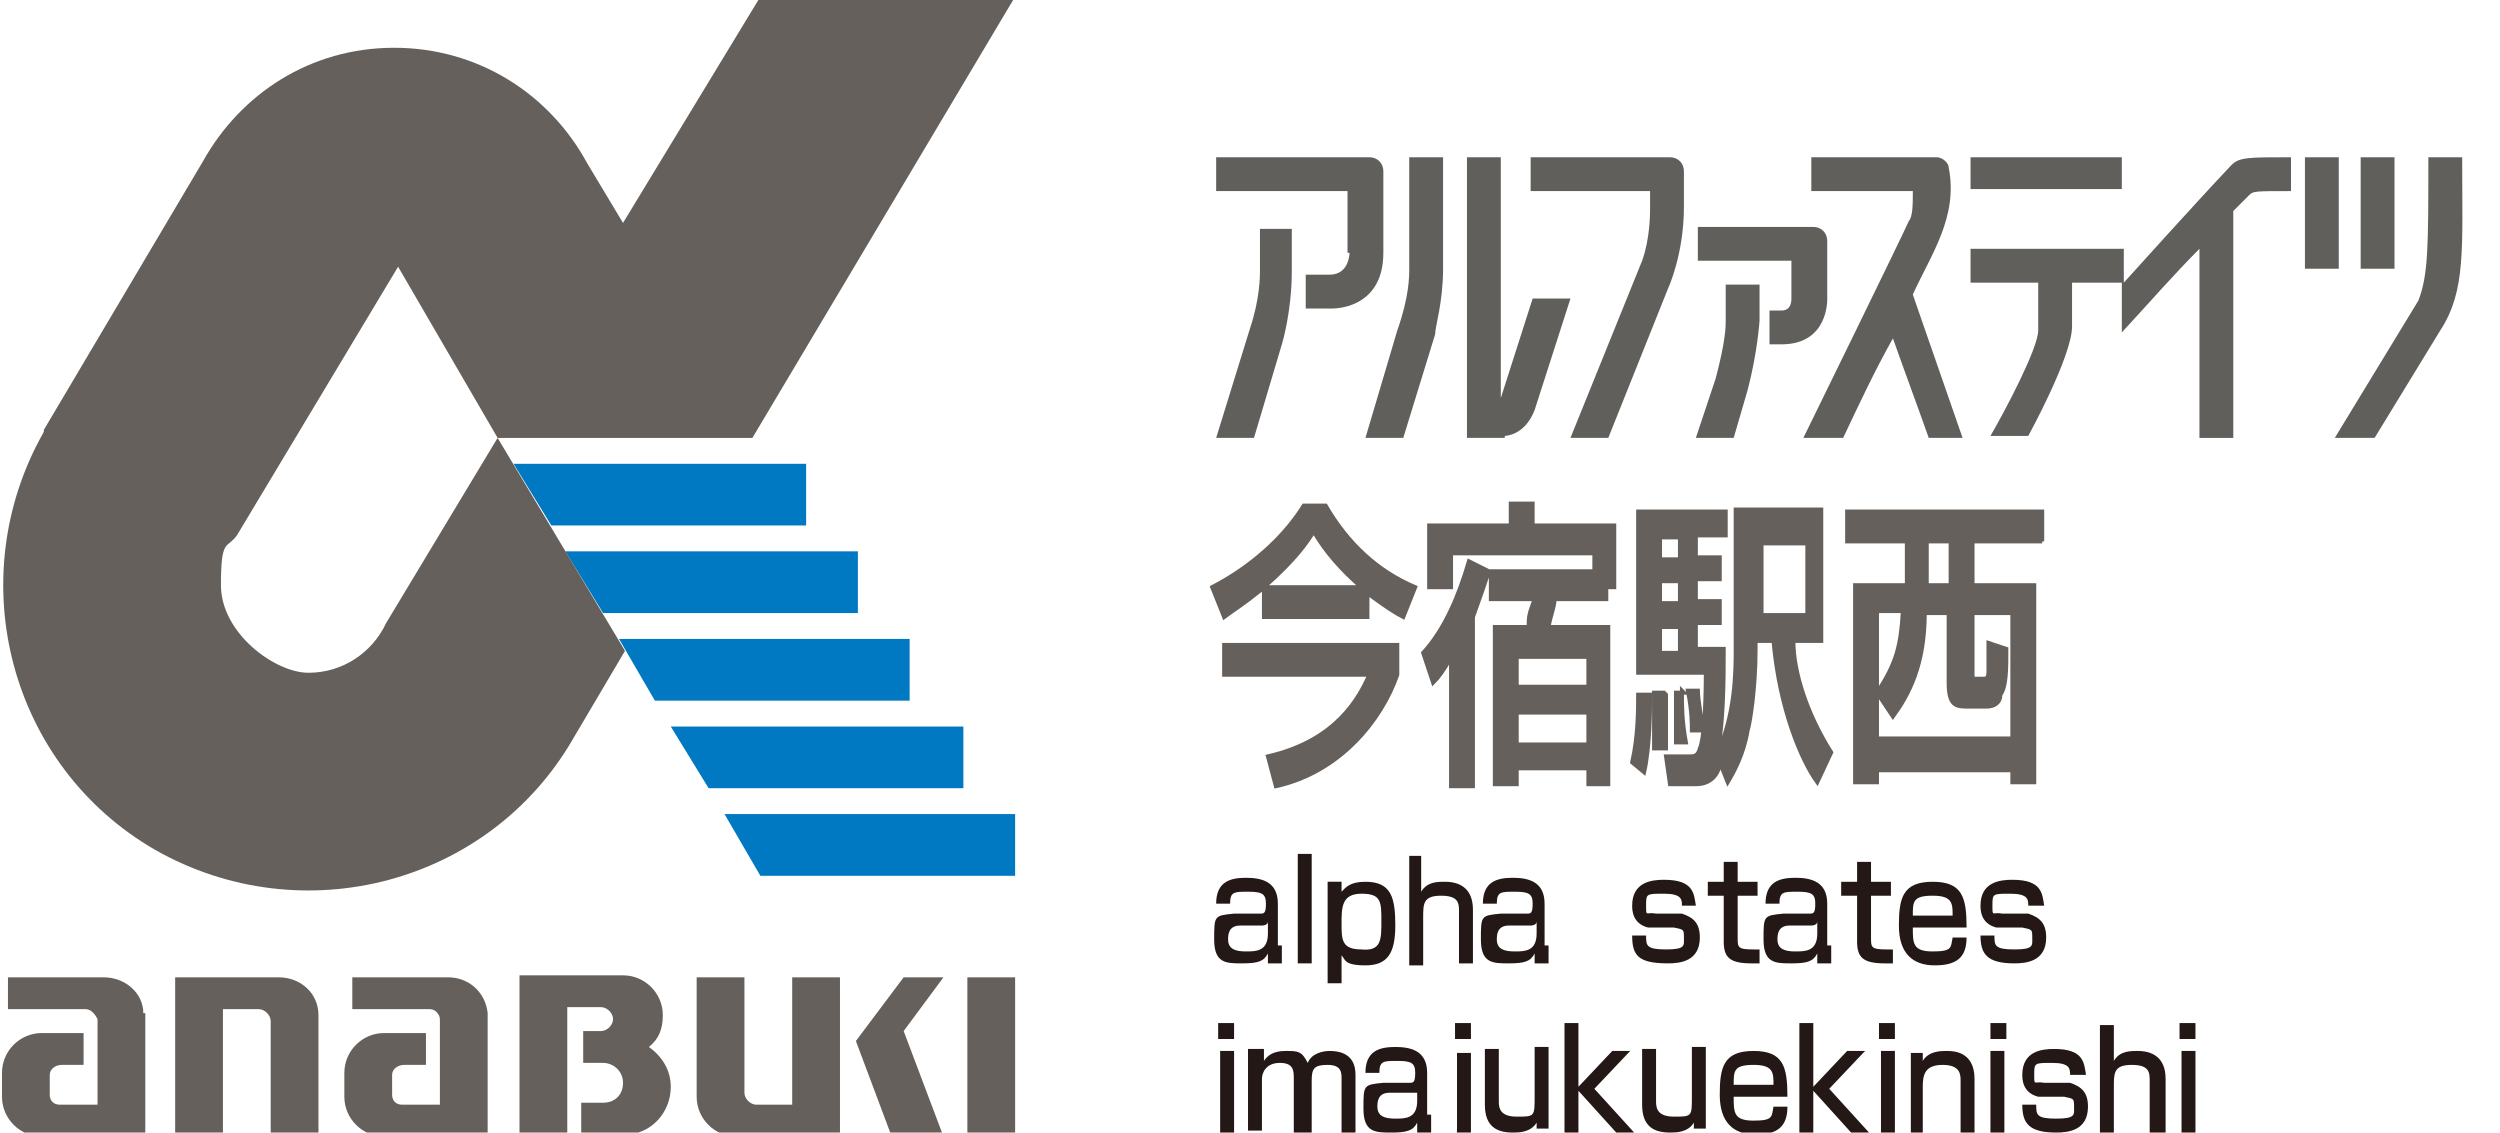 <?xml version="1.0" encoding="UTF-8"?>
<svg xmlns="http://www.w3.org/2000/svg" version="1.1" viewBox="0 0 125.6 56.9">
  <defs>
    <style>
      .cls-1 {
        fill: #231815;
      }

      .cls-2, .cls-3 {
        fill: #65605b;
      }

      .cls-4 {
        fill: #0079c2;
      }

      .cls-5 {
        fill: #605f5b;
      }

      .cls-3 {
        stroke: #65605b;
        stroke-width: .2px;
      }
    </style>
  </defs>
  <!-- Generator: Adobe Illustrator 28.6.0, SVG Export Plug-In . SVG Version: 1.2.0 Build 709)  -->
  <g>
    <g id="_レイヤー_1" data-name="レイヤー_1">
      <g>
        <g>
          <path class="cls-3" d="M63.4,29.6c-1,.8-1.5,1.1-1.9,1.4l-.6-1.5c2.3-1.2,3.8-2.8,4.6-4.1h1.1c1.1,1.9,2.6,3.3,4.5,4.1l-.6,1.5c-.4-.2-1-.6-1.8-1.2v1.2h-5.2v-1.4ZM70.2,32.4v1.5c-.8,2.3-2.9,4.9-6.1,5.6l-.4-1.5c3.5-.8,4.6-3,5.1-4.1h-7.3v-1.5h8.7ZM68.4,29.5c-1.5-1.3-2.1-2.3-2.4-2.8-.3.5-.9,1.4-2.5,2.8h4.9Z"/>
          <path class="cls-3" d="M72.8,33.2c-.3.5-.5.8-.8,1.1l-.5-1.5c1.1-1.2,1.8-2.9,2.3-4.6l1,.5c-.2.6-.4,1.2-.8,2.3v8.5h-1.1v-6.3ZM80.1,28.8v-1h-7.2v1.7h-1.1v-3.1h4.1v-1.1h1.1v1.1h4.1v3.1h-.4v.6h-2.6c0,.4-.2.8-.3,1.4h3v7.9h-1v-.8h-3.6v.8h-1.1v-7.9h1.7c0-.5,0-.6.3-1.4h-2.2v-1.4h5.2ZM76.2,33v1.5h3.6v-1.5h-3.6ZM76.2,35.8v1.6h3.6v-1.6h-3.6Z"/>
          <path class="cls-3" d="M82.9,34.9c0,.6,0,2.6-.3,3.9l-.6-.5c.3-1.3.3-2.7.3-3.4h.6ZM86.4,38.3c0,.4-.3,1.1-1.2,1.1h-1.3l-.2-1.4h1.2c.2,0,.4,0,.5-.4.2-.4.3-2.1.3-3.8h-3.4v-8.1h4.4v1.2h-1.5v1.1h1.2v1.1h-1.2v1.1h1.2v1.1h-1.2v1.3h1.4c0,1.4,0,4.2-.4,5.4,1-2,1-4.3,1-5.4v-7h4.3v6.6h-1.4c0,1.6.7,3.7,1.9,5.6l-.7,1.5c-.8-1.1-1.9-3.7-2.2-7.1h-.9v.4c0,2.1-.3,3.8-.4,4.1-.2,1.2-.7,2.1-1,2.6l-.4-1ZM83.7,34.9c0,1.2,0,1.4,0,2.7h-.6v-2.8h.5ZM83.4,27v1.1h1v-1.1h-1ZM83.4,29.2v1.1h1v-1.1h-1ZM83.4,31.5v1.3h1v-1.3h-1ZM84.5,34.7c0,.8,0,1.5.2,2.6h-.5c0-.5,0-1.3,0-2.5h.4ZM85.3,34.6c0,.7.2,1.3.2,2.1h-.5c0-.3,0-1-.2-2h.5ZM88.5,27.3v3.6h2.3v-3.6h-2.3Z"/>
          <path class="cls-3" d="M102.6,27.2h-3.5v2.2h3.1v9.9h-1.1v-.6h-6.8v.6h-1.1v-9.9h2.6v-2.2h-3v-1.5h9.8v1.5ZM94.3,30.8v6.3h6.8v-6.3h-2v3c0,.3,0,.3.2.3h.3c.2,0,.3,0,.3-.4s0-1.1,0-1.4l.9.3c0,1,0,1.9-.3,2.3,0,.4-.3.6-.7.6h-.9c-.6,0-1,0-1-1.2v-3.5h-1.2c0,2.6-.8,4.1-1.6,5.2l-.8-1.2c1-1.5,1.2-2.4,1.3-4.1h-1.4ZM96.8,27.2v2.2h1.2v-2.2h-1.2Z"/>
        </g>
        <g>
          <g>
            <path class="cls-2" d="M24.5,50.9c-.1-1-.9-1.8-2-1.8h-4.8v1.6h3.9c.3,0,.5.3.5.5v4.3h-1.9c-.3,0-.5-.2-.5-.5v-1c0-.3.3-.5.6-.5h1.1v-1.6h-2.1c-1.1,0-2,.9-2,2v1.2c0,1.1.9,2,2,2h5.2v-6.2Z"/>
            <g>
              <path class="cls-2" d="M7.2,50.9c0-1-.9-1.8-2-1.8H.4v1.6h3.9c.3,0,.5.3.6.5v4.3h-1.9c-.3,0-.5-.2-.5-.5v-1c0-.3.3-.5.6-.5h1.1v-1.6h-2.1c-1.1,0-2,.9-2,2v1.2c0,1.1.9,2,2,2h5.2v-6.2Z"/>
              <path class="cls-2" d="M16,51c0-1.1-.9-1.9-2-1.9h-5.2v8h2.4v-6.4h1.8c.3,0,.6.3.6.6v5.8h2.4v-6.1Z"/>
              <rect class="cls-2" x="48.6" y="49.1" width="2.4" height="8"/>
              <path class="cls-2" d="M39.8,55.5h-1.8c-.3,0-.6-.3-.6-.6v-5.8h-2.4v6c0,1.1.9,2,2,2h5.2v-8h-2.4v6.4Z"/>
              <path class="cls-2" d="M32.6,52.6c.5-.4.7-.9.7-1.6,0-1.1-.9-2-2-2h-5.2v8h2.4v-6.4h1.7c.3,0,.6.3.6.6s-.3.6-.6.6h-.9v1.6h1c.5,0,1,.4,1,1s-.4,1-1,1h-1.1v1.6h2.2c1.3,0,2.3-1.1,2.3-2.4,0-.8-.4-1.5-1.1-2Z"/>
              <polygon class="cls-2" points="45.4 49.1 43 52.3 43 52.3 43 52.3 44.8 57.1 47.4 57.1 45.4 51.8 47.4 49.1 45.4 49.1"/>
            </g>
          </g>
          <g>
            <g>
              <polygon class="cls-4" points="27.7 26.4 40.5 26.4 40.5 23.3 25.8 23.3 27.7 26.4"/>
              <polygon class="cls-4" points="30.3 30.8 43.1 30.8 43.1 27.7 28.4 27.7 30.3 30.8"/>
              <polygon class="cls-4" points="32.9 35.2 45.7 35.2 45.7 32.1 31.1 32.1 32.9 35.2"/>
              <polygon class="cls-4" points="35.6 39.6 48.4 39.6 48.4 36.5 33.7 36.5 35.6 39.6"/>
              <polygon class="cls-4" points="38.2 44 51 44 51 40.9 36.4 40.9 38.2 44"/>
            </g>
            <path class="cls-2" d="M50.9,0h-12.8l-6.8,11.2-1.8-3c-1.9-3.5-5.5-5.8-9.7-5.8s-7.7,2.3-9.6,5.7l-8,13.5h0c0,.1,0,.1,0,.1-4.2,7.4-1.7,16.8,5.6,21,7.4,4.2,16.8,1.7,21-5.6l2.6-4.4-6.4-10.7h12.8L50.9,0ZM19.4,31.3c-.7,1.5-2.2,2.5-3.9,2.5s-4.4-2-4.4-4.4.3-1.8.8-2.5l8.1-13.5,5,8.6-5.6,9.3Z"/>
          </g>
        </g>
        <g>
          <path class="cls-1" d="M64.4,47.5c0,.5,0,.7,0,.9h-.7q0-.2,0-.5c-.2.4-.5.5-1.3.5s-1.4,0-1.4-1.2,0-1.2,1-1.3h1.3c.2,0,.3,0,.3-.5s-.2-.6-.9-.6-.9,0-.9.6h-.7c0-1.1.7-1.3,1.5-1.3s1.6.2,1.6,1.3v2.1h.2ZM63.7,46.3c0,.2-.3.2-.3.2h-1.1c-.6,0-.6.5-.6.7,0,.5.4.6.9.6s1.1,0,1.1-.9c0,0,0-.6,0-.6Z"/>
          <path class="cls-1" d="M65.9,42.9v5.5h-.7v-5.5h.7Z"/>
          <path class="cls-1" d="M66.7,44.3h.7v.5c.2-.2.4-.5,1.2-.5,1.3,0,1.5.8,1.5,2.2s-.4,2-1.5,2-1-.3-1.2-.5v1.4h-.7v-5.1ZM69.4,46.3c0-1,0-1.4-1-1.4s-1,.7-1,1.5,0,1.3,1,1.3c1,.1,1-.5,1-1.4Z"/>
          <path class="cls-1" d="M71.4,42.9v1.9c.3-.5.8-.5,1.2-.5.7,0,1.4.3,1.4,1.4v2.7h-.7v-2.6c0-.4,0-.8-.9-.8s-.9.4-.9,1.1v2.4h-.7v-5.5h.6Z"/>
          <path class="cls-1" d="M77.8,47.5c0,.5,0,.7,0,.9h-.7q0-.2,0-.5c-.2.4-.5.5-1.3.5s-1.4,0-1.4-1.2,0-1.2,1-1.3h1.3c.2,0,.3,0,.3-.5s-.2-.6-.9-.6-.9,0-.9.6h-.7c0-1.1.7-1.3,1.5-1.3s1.6.2,1.6,1.3v2.1h.2ZM77.2,46.3c0,.2-.3.2-.3.2h-1.1c-.6,0-.6.5-.6.7,0,.5.4.6.9.6s1.1,0,1.1-.9v-.6Z"/>
          <path class="cls-1" d="M84.5,45.5c0-.3,0-.6-.9-.6s-.9,0-.9.6,0,.3.5.4h1.3c.6.2.9.5.9,1.2,0,1.2-1,1.3-1.6,1.3-1.5,0-1.8-.4-1.8-1.4h.7c0,.5,0,.7,1,.7s.9-.2.9-.6,0-.4-.5-.5h-1.3c-.8-.2-.8-.9-.8-1.1,0-1.2,1-1.3,1.6-1.3,1.5,0,1.5.7,1.6,1.3,0,0-.7,0-.7,0Z"/>
          <path class="cls-1" d="M86.6,43.3h.7v1h1v.7h-1v2.1c0,.5,0,.6.8.6h.3v.7h-.4c-1.1,0-1.4-.3-1.4-1.1v-2.3h-.8v-.7h.8v-1Z"/>
          <path class="cls-1" d="M92,47.5c0,.5,0,.7,0,.9h-.7q0-.2,0-.5c-.2.4-.5.5-1.3.5s-1.4,0-1.4-1.2,0-1.2,1-1.3h1.3c.2,0,.3,0,.3-.5s-.2-.6-.9-.6-.9,0-.9.6h-.7c0-1.1.7-1.3,1.5-1.3s1.6.2,1.6,1.3v2.1h.2ZM91.3,46.3c0,.2-.3.2-.3.2h-1.1c-.6,0-.6.5-.6.7,0,.5.4.6.9.6s1.1,0,1.1-.9v-.6Z"/>
          <path class="cls-1" d="M93.3,43.3h.7v1h1v.7h-1v2.1c0,.5,0,.6.8.6h.3v.7h-.4c-1.1,0-1.4-.3-1.4-1.1v-2.3h-.8v-.7h.8v-1Z"/>
          <path class="cls-1" d="M96.1,46.6c0,.8,0,1.2,1,1.2s.9-.2,1-.7h.7c0,1-.5,1.4-1.6,1.4s-1.8-.6-1.8-2,.2-2.2,1.7-2.2,1.7.8,1.7,2.3h-2.7ZM98.1,46c0-.6,0-1-1-1s-1,.3-1,1h2Z"/>
          <path class="cls-1" d="M101.9,45.5c0-.3,0-.6-.9-.6s-.9,0-.9.6,0,.3.5.4h1.3c.6.2.9.5.9,1.2,0,1.2-1,1.3-1.6,1.3-1.4,0-1.7-.5-1.7-1.4h.7c0,.5,0,.7,1,.7s.9-.2.9-.6,0-.4-.5-.5h-1.3c-.8-.2-.8-.9-.8-1.1,0-1.2,1-1.3,1.6-1.3,1.5,0,1.5.7,1.6,1.3h-.8Z"/>
          <path class="cls-1" d="M62,51.4v.8h-.8v-.8h.8ZM62,52.8v4.1h-.7v-4.1h.7Z"/>
          <path class="cls-1" d="M63.5,52.8v.5c.2-.3.5-.5,1.1-.5s.8,0,1.1.6c.2-.5.8-.6,1.1-.6,1.2,0,1.3.8,1.3,1.2v2.9h-.7v-2.7c0-.3,0-.7-.7-.7s-.8.2-.8.8v2.6h-.9v-2.7c0-.4,0-.8-.7-.8s-.9.5-.9.8v2.6h-.7v-4.1h.8Z"/>
          <path class="cls-1" d="M71.9,56c0,.5,0,.7,0,.9h-.7q0-.2,0-.5c-.2.4-.5.5-1.3.5s-1.4,0-1.4-1.2,0-1.2,1-1.3h1.3c.2,0,.3,0,.3-.5s-.2-.6-.9-.6-.9,0-.9.6h-.7c0-1.1.7-1.3,1.5-1.3s1.6.2,1.6,1.3v2.1h.2ZM71.3,54.9c-.1,0-.3,0-.4,0h-1.1c-.6,0-.6.5-.6.7,0,.5.4.6.9.6s1.1,0,1.1-.9v-.5h0Z"/>
          <path class="cls-1" d="M73.9,52.8v4c0,1.1-.6,1.1-1.4,1.1v-.7c.6,0,.7,0,.7-.5v-3.8h.7ZM73.9,51.4v.8h-.8v-.8h.8Z"/>
          <path class="cls-1" d="M77.2,56.9v-.5c-.3.5-.9.5-1.2.5-.8,0-1.4-.3-1.4-1.4v-2.8h.7v2.6c0,.3,0,.8.9.8s.9,0,.9-1v-2.5h.7v4.1h-.6v.2Z"/>
          <path class="cls-1" d="M81,52.8h.9l-1.8,1.9,2,2.2h-.9l-1.9-2.1v2.1h-.7v-5.5h.7v3.2l1.7-1.8Z"/>
          <path class="cls-1" d="M85.1,56.9v-.5c-.3.5-.9.5-1.2.5-.8,0-1.4-.3-1.4-1.4v-2.8h.7v2.6c0,.3,0,.8.9.8s.9,0,.9-1v-2.5h.7v4.1h-.6v.2Z"/>
          <path class="cls-1" d="M87.1,55.1c0,.8,0,1.2,1,1.2s.9-.2,1-.7h.7c0,1-.5,1.4-1.6,1.4s-1.8-.6-1.8-2,.2-2.2,1.7-2.2,1.7.8,1.7,2.3h-2.7ZM89.1,54.5c0-.6,0-1-1-1s-1,.3-1,1h2Z"/>
          <path class="cls-1" d="M92.8,52.8h.9l-1.8,1.9,2,2.2h-.9l-1.9-2.1v2.1h-.7v-5.5h.7v3.2l1.7-1.8Z"/>
          <path class="cls-1" d="M95.2,51.4v.8h-.8v-.8h.8ZM95.2,52.8v4.1h-.7v-4.1h.7Z"/>
          <path class="cls-1" d="M96.6,52.8v.5c.3-.5.9-.5,1.2-.5s1.4,0,1.4,1.4v2.8h-.7v-2.7c0-.3,0-.8-.9-.8s-1,.5-1,1.1v2.4h-.6v-4.1h.6Z"/>
          <path class="cls-1" d="M100.8,51.4v.8h-.8v-.8h.8ZM100.7,52.8v4.1h-.7v-4.1h.7Z"/>
          <path class="cls-1" d="M104,54c0-.3,0-.6-.9-.6s-.9,0-.9.6,0,.3.5.4h1.3c.6.2.9.5.9,1.2,0,1.2-1,1.3-1.6,1.3-1.4,0-1.7-.5-1.7-1.4h.7c0,.5,0,.7,1,.7s.9-.2.9-.6,0-.4-.5-.5h-1.3c-.8-.2-.8-.9-.8-1.1,0-1.2,1-1.3,1.6-1.3,1.5,0,1.5.7,1.6,1.3h-.8Z"/>
          <path class="cls-1" d="M106.2,51.4v1.9c.3-.5.8-.5,1.2-.5.7,0,1.4.3,1.4,1.4v2.7h-.8v-2.6c0-.4,0-.8-.9-.8s-.9.4-.9,1.1v2.4h-.7v-5.5h.7Z"/>
          <path class="cls-1" d="M110.3,51.4v.8h-.8v-.8h.8ZM110.3,52.8v4.1h-.7v-4.1h.7Z"/>
        </g>
        <g>
          <g>
            <path class="cls-5" d="M76.9,7.9v1.7h6q0,0,0,.1v.8c0,.2,0,1.5-.4,2.6l-3.6,8.9h1.9l3-7.5s.8-1.7.8-4.1h0v-1.8c0-.4-.3-.7-.7-.7h-7.1Z"/>
            <path class="cls-5" d="M63.3,11.5v2.1h0c0,.3,0,1.4-.5,2.9l-1.7,5.5h1.9l1.4-4.7s.5-1.6.5-3.7h0v-2.1h-1.6Z"/>
            <path class="cls-5" d="M67.8,12.7s0,1.1-1,1.1h-1.2v1.7h1.3s2.6.1,2.6-2.8v-4.1c0-.4-.3-.7-.7-.7h-7.7v1.7h6.6q0,0,0,.1s0,3,0,3Z"/>
            <path class="cls-5" d="M70.8,7.9v5.6h0c0,.4,0,1.4-.6,3.1l-1.6,5.4h1.9l1.6-5.2h0c0-.4.4-1.6.4-3.3h0v-5.6h-1.7Z"/>
            <path class="cls-5" d="M75.6,21.9s1,0,1.5-1.3h0l1.8-5.6h-1.9l-1.6,5V7.9h-1.7v14.1h1.9Z"/>
            <path class="cls-5" d="M88.4,16.1v-1.8h-1.7v1.8h0c0,.3,0,1-.5,2.9l-1,3h1.9l.7-2.4c.5-1.9.6-3.5.6-3.5"/>
            <path class="cls-5" d="M85.3,11.4v1.7h4.7q0,0,0,.1v1.8c0,.6-.4.6-.5.6h-.6v1.7h.6c2.4,0,2.3-2.3,2.3-2.3v-2.9c0-.4-.3-.7-.7-.7h-5.9Z"/>
          </g>
          <path class="cls-5" d="M90.7,22h1.9c.8-1.7,1.6-3.4,2.5-5,.6,1.7,1.2,3.3,1.8,5h1.7l-2.5-7.2c.9-2,2.3-3.9,1.8-6.4,0-.2-.3-.5-.6-.5h-6.3v1.7h5.1c0,0,0,.1,0,.1,0,.5,0,1.2-.2,1.4-.2.5-5.3,10.9-5.3,10.9ZM99,14.2h3.4v2.4c0,.9-1.7,4.1-2.4,5.3h1.9s2.2-4,2.2-5.5v-2.2h2.5v2.5c1.3-1.4,2.6-2.9,3.9-4.2h0v9.5h1.7v-11.4l.8-.8c.2-.2.3-.2,2.1-.2v-1.7c-2.2,0-2.6,0-3,.4-1.8,1.9-5.4,5.9-5.4,5.9v-1.7h-7.7v1.7ZM99,9.5h7.6v-1.6h-7.6v1.6ZM115.8,13.5h1.7v-5.6h-1.7v5.6ZM117.3,22h2l3.3-5.4c1.3-2,1.1-4.1,1.1-8.7h-1.7c0,4.5,0,5.9-.5,7.2l-4.2,6.9ZM118.6,13.5h1.7v-5.6h-1.7v5.6Z"/>
        </g>
      </g>
    </g>
  </g>
</svg>